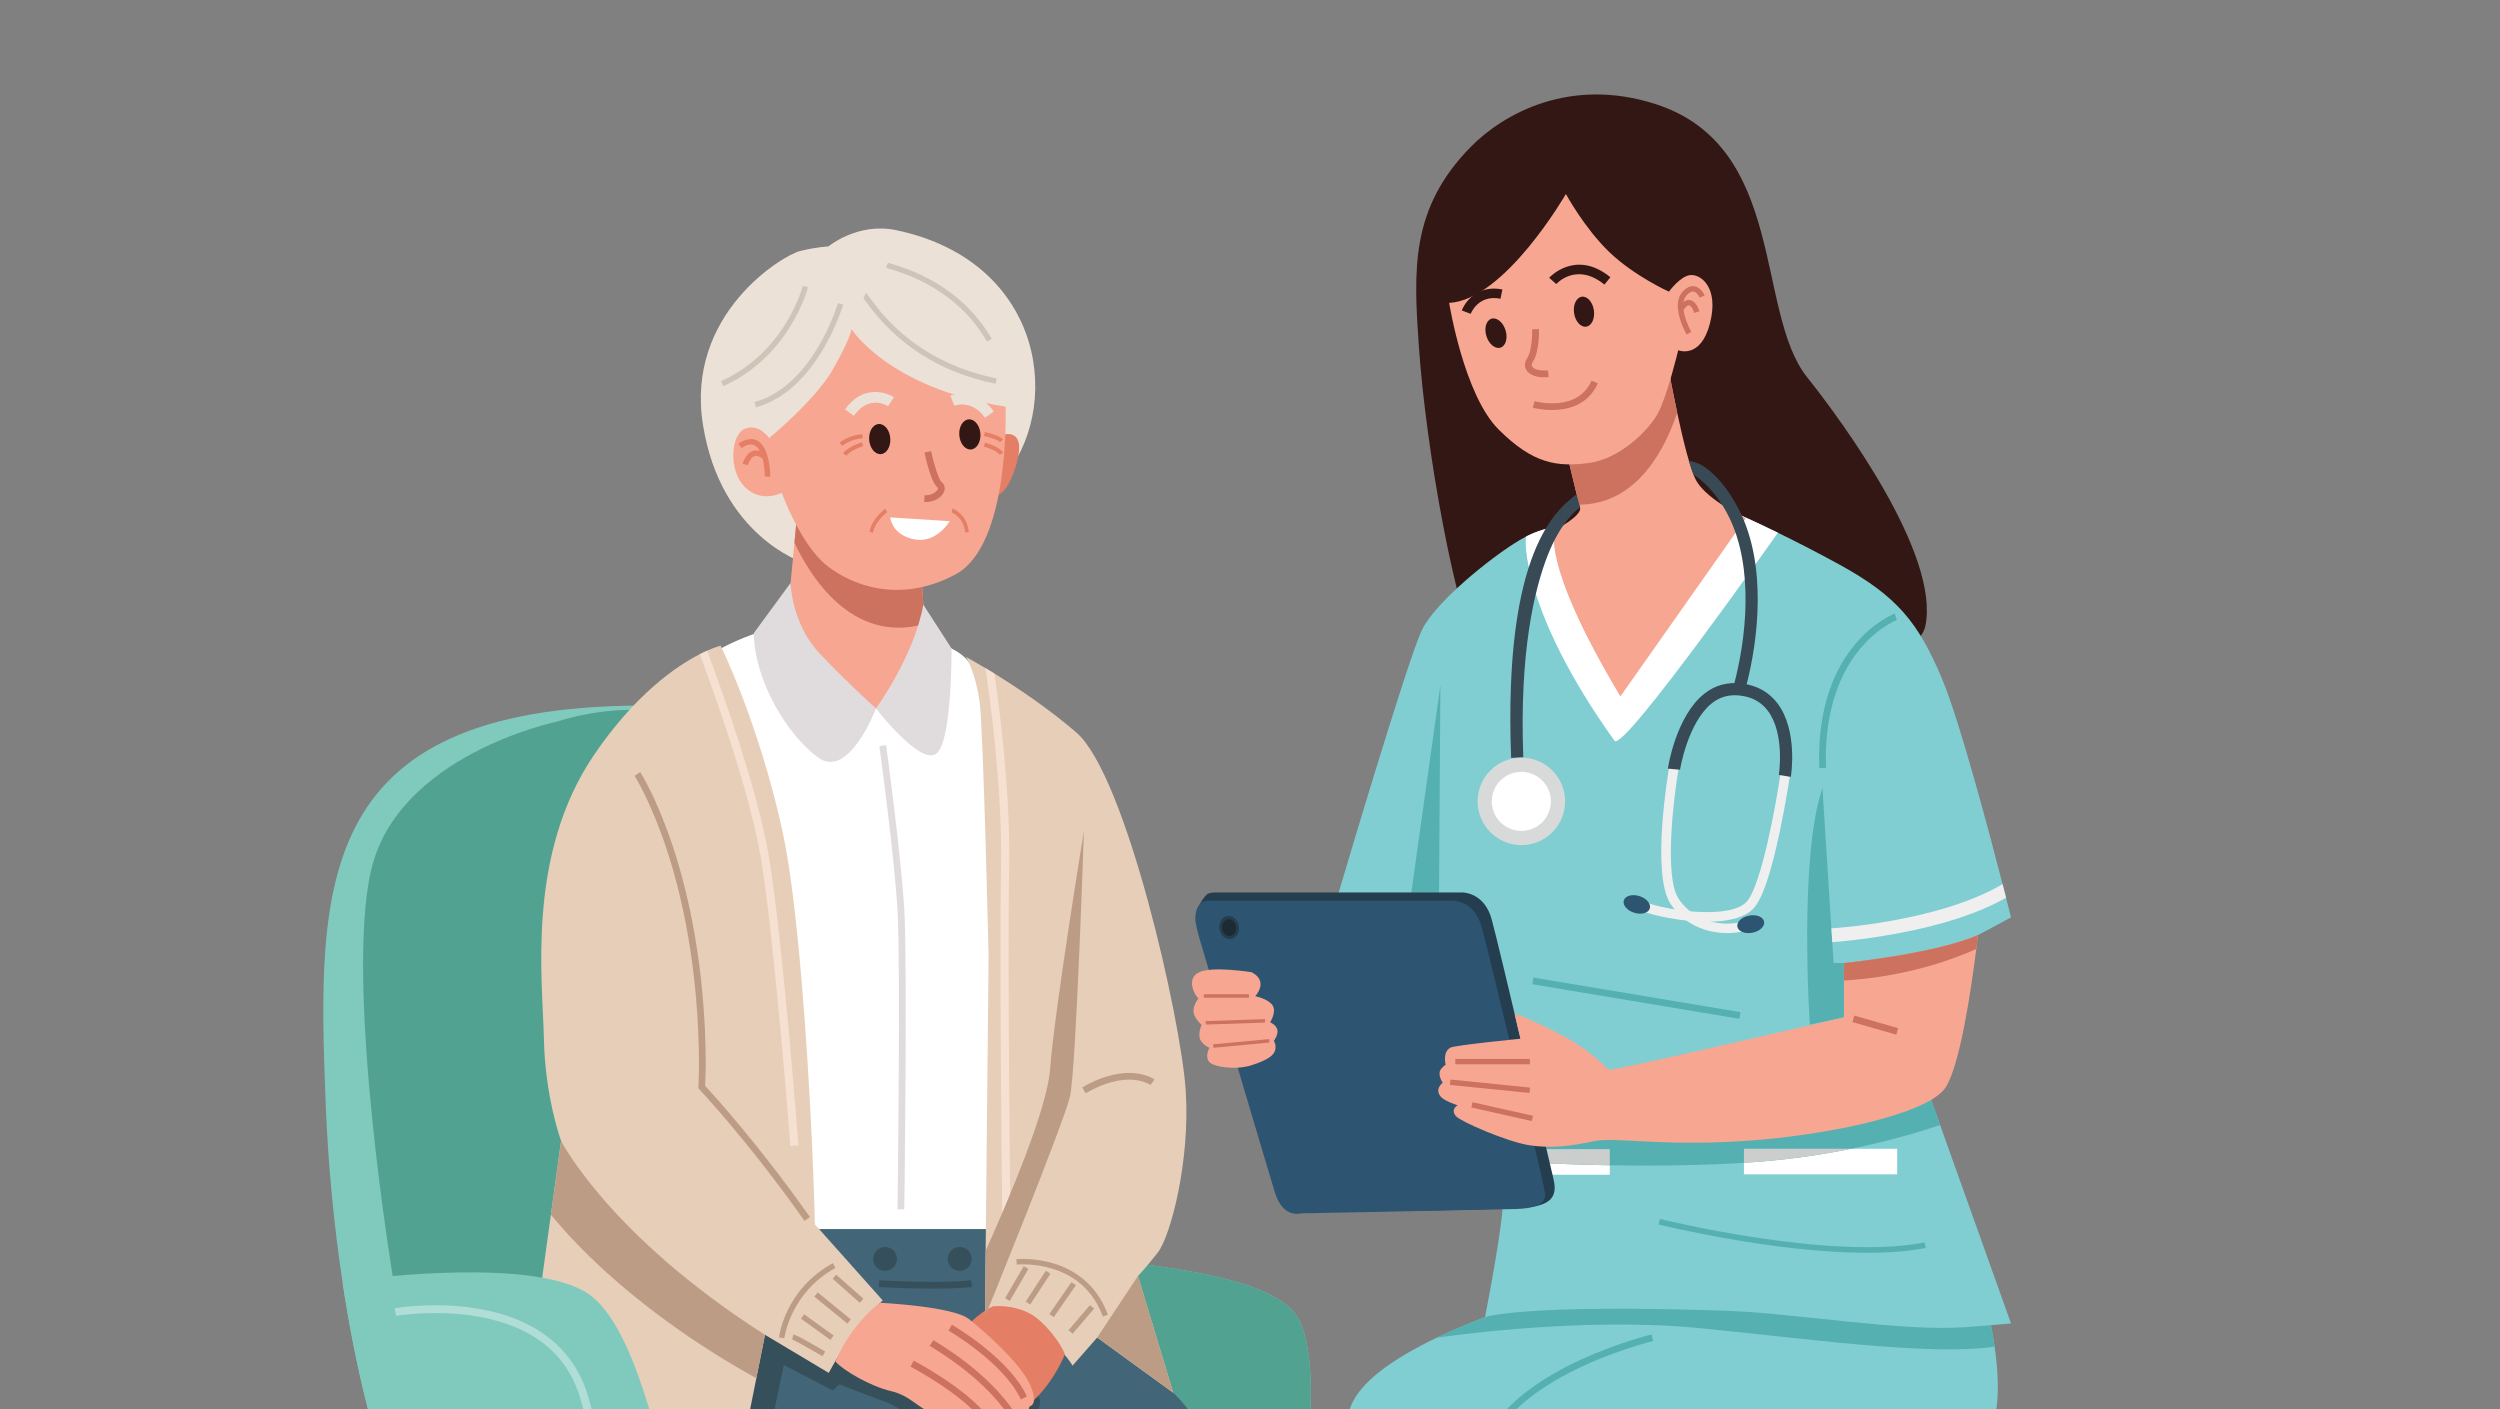 <svg width="596" height="336" viewBox="0 0 596 336" fill="none" xmlns="http://www.w3.org/2000/svg">
<rect x="0" y="0" width="596" height="336" fill="#808080" stroke="none"/>
<g clip-path="url(#clip0_67_10427)">
<path d="M475.648 337.493C473.173 348.942 468.532 355.438 459.561 359.459C450.59 363.483 407.154 364.719 407.154 364.719L419.033 494.969L375.526 496.376C375.526 496.376 375.448 495.879 375.297 494.956C375.297 494.952 375.293 494.946 375.293 494.936L375.274 494.82C375.236 494.565 375.19 494.284 375.138 493.971H375.122L373.496 494.033L369.468 494.181L340.141 495.278C340.141 495.278 328.385 436.185 326.271 423.503C324.157 410.817 315.389 354.199 321.879 335.637C324.038 329.464 332.36 323.768 342.509 318.915C360.994 310.076 385.532 304.038 389.892 303.002C390.334 302.899 390.57 302.844 390.57 302.844H435.429L426.245 308.204L472.556 307.175C472.556 307.175 473.663 310.921 474.666 316.087C474.97 317.63 475.26 319.298 475.512 321.031C475.589 321.573 475.663 322.119 475.734 322.671C476.368 327.724 476.587 333.143 475.648 337.493Z" fill="#80CED2"/>
<path d="M475.512 321.032C459.942 323.416 428.807 318.853 404.543 316.568C375.755 313.861 342.51 318.915 342.51 318.915C360.995 310.076 385.533 304.038 389.893 303.002C390.335 302.899 390.571 302.844 390.571 302.844H435.429L426.245 308.204L472.557 307.175C472.557 307.175 473.663 310.921 474.667 316.087C474.97 317.63 475.261 319.299 475.512 321.032Z" fill="#55B1B1"/>
<path d="M350.684 34.961C358.42 27.12 374.286 18.214 394.73 24.826C426.048 34.955 418.376 74.337 430.827 89.945C438.914 100.084 462.605 132.169 458.995 149.283C455.386 166.397 359.853 171.992 353.333 158.836C346.813 145.68 339.957 107.023 338.264 82.689C336.992 64.392 336.161 49.682 350.684 34.961Z" fill="#331714"/>
<path d="M479.43 315.513C479.43 315.513 474.328 315.962 468.677 316.385C453.436 317.527 427.8 313.022 411.362 312.471C363.021 310.851 354.24 313.926 354.028 314C354.082 313.716 357.11 298.459 358.116 289.384C359.133 280.229 356.325 256.775 355.644 253.871C354.967 250.963 343.391 215.792 343.391 215.792L336.159 214.927L319.117 212.884C319.117 212.884 335.543 157.221 339.031 150.102C342.239 143.548 355.296 132.931 362.231 128.791C362.831 128.429 363.386 128.12 363.883 127.865C370.131 124.667 376.236 125.715 376.236 125.715L414.289 122.55C414.289 122.55 417.962 124.128 423.851 127.003C427.846 128.952 432.861 131.498 438.441 134.551C452.246 142.109 457.332 148.356 463.001 161.874C467.148 171.765 474.022 197.62 477.41 210.771C477.72 211.968 477.997 213.055 478.243 214.02C478.988 216.941 479.424 218.7 479.424 218.7L469.975 223.785L457.767 254.887L458.655 257.369L462.521 268.196L479.43 315.513Z" fill="#80CED2"/>
<path d="M383.774 273.953H355.234V280.055H383.774V273.953Z" fill="white"/>
<path d="M343.063 213.977L336.161 214.925L343.392 163.325L343.063 213.977Z" fill="#55B1B1"/>
<path d="M423.852 127.002C423.852 127.002 386.948 179.446 384.909 176.605C362.684 145.627 363.384 128.112 363.884 127.864C371.496 124.077 376.237 125.714 376.237 125.714L414.291 122.549C414.291 122.549 417.963 124.127 423.852 127.002Z" fill="white"/>
<path d="M416.23 123.516L386.303 166.023C366.941 133.675 370.735 126.333 370.735 126.333C370.735 126.333 377.264 122.977 376.686 120.967C376.638 120.802 376.579 120.583 376.509 120.318C375.728 117.356 373.688 108.752 373.688 108.752C373.688 108.752 395.832 99.494 397.307 85.401C397.307 85.401 398.394 91.597 399.84 98.371C401.282 105.122 403.08 112.447 404.509 114.793C407.372 119.489 416.23 123.516 416.23 123.516Z" fill="#F7A692"/>
<path d="M360.252 180.675C358.356 130.924 371.321 121.34 375.878 117.827L376.686 120.967C376.649 120.995 372.379 123.663 368.959 132.415C365.783 140.542 362.199 155.492 363.155 180.565L360.252 180.675Z" fill="#374A56"/>
<path d="M399.84 98.371C396.981 106.987 390.346 120.173 376.509 120.319C375.728 117.356 373.688 108.753 373.688 108.753C373.688 108.753 395.832 99.494 397.307 85.402C397.307 85.402 398.394 91.598 399.84 98.371Z" fill="#CC725F"/>
<path d="M345.483 72.211C345.483 72.211 348.975 94.098 357.242 102.364C365.508 110.63 371.213 111.329 378.663 110.398C386.115 109.466 393.1 102.597 395.312 98.406C397.524 94.215 400.085 83.504 400.085 83.504C400.085 83.504 405.441 85.716 407.653 77.101C409.865 68.486 405.441 65.342 402.996 65.575C400.551 65.808 397.873 69.533 397.873 69.533C397.873 69.533 389.607 65.808 383.67 60.103C377.732 54.398 373.308 46.248 373.308 46.248C373.308 46.248 358.755 71.512 345.483 72.211Z" fill="#F7A692"/>
<path d="M368.153 89.945C366.107 89.945 364.549 89.326 363.887 88.217C363.584 87.71 363.214 86.653 364.138 85.268C365.166 83.726 365.313 79.859 365.283 78.499L366.896 78.463C366.909 79.015 366.975 83.921 365.48 86.163C365.151 86.657 365.081 87.07 365.272 87.39C365.625 87.98 366.927 88.487 369.041 88.289L369.192 89.895C368.834 89.929 368.487 89.945 368.153 89.945Z" fill="#CC725F"/>
<path d="M369.966 97.743C367.406 97.743 365.454 97.217 365.407 97.204L365.841 95.65C365.866 95.657 368.481 96.369 371.474 96.085C375.348 95.717 378.028 93.92 379.44 90.744L380.914 91.399C378.578 96.656 373.645 97.743 369.966 97.743Z" fill="#CC725F"/>
<path d="M403.767 69.519C404.49 69.643 405.044 70.593 405.196 70.949L406.385 70.447C406.302 70.25 405.532 68.517 403.992 68.248C403.04 68.082 402.07 68.521 401.117 69.556C398.154 72.777 401.924 79.466 402.086 79.749L403.207 79.108C402.62 78.081 401.624 75.896 401.351 73.864H401.351C401.876 73.127 402.366 72.737 402.699 72.796C403.198 72.885 403.703 73.916 403.887 74.586L405.132 74.248C405.065 73.997 404.426 71.794 402.927 71.526C402.401 71.432 401.874 71.59 401.352 71.985C401.456 71.387 401.679 70.852 402.067 70.43C402.701 69.741 403.271 69.435 403.767 69.519Z" fill="#CC725F"/>
<path d="M382.49 67.847C375.885 62.461 371.203 67.507 371.007 67.724L369.32 66.222C369.382 66.152 375.606 59.319 383.918 66.096L382.49 67.847Z" fill="#331714"/>
<path d="M350.613 74.818L348.5 74.019C349.342 71.776 352.445 67.843 358.165 69.008L357.715 71.221C352.477 70.155 350.687 74.627 350.613 74.818Z" fill="#331714"/>
<path d="M379.982 73.956C380.274 75.927 379.455 77.683 378.151 77.876C376.847 78.07 375.553 76.628 375.26 74.657C374.968 72.685 375.787 70.93 377.091 70.736C378.395 70.543 379.689 71.984 379.982 73.956Z" fill="#331714"/>
<path d="M358.918 78.719C359.511 80.622 358.971 82.482 357.713 82.874C356.455 83.266 354.954 82.041 354.361 80.138C353.768 78.235 354.308 76.375 355.566 75.983C356.825 75.591 358.326 76.816 358.918 78.719Z" fill="#331714"/>
<path d="M414.325 222.261C410.068 222.936 402.583 222.082 398.248 215.462C393.55 208.285 397.796 183.626 397.979 182.58L400.226 182.973C399.023 189.854 396.665 208.878 400.157 214.212C404.407 220.703 412.171 220.717 415.267 219.708L415.974 221.877C415.508 222.029 414.951 222.161 414.325 222.261Z" fill="#F0EFEF"/>
<path d="M397.288 218.745C394.831 218.272 392.787 217.709 391.584 217.244L392.408 215.116C397.578 217.119 412.356 219.21 416.346 215.029C419.909 211.296 423.466 191.405 424.536 184.056L426.794 184.385C426.784 184.452 425.796 191.2 424.257 198.45C422.127 208.483 420.079 214.421 417.997 216.604C414.103 220.683 404.111 220.06 397.288 218.745Z" fill="#F0EFEF"/>
<path d="M372.329 195.034C374.533 189.713 372.006 183.613 366.685 181.41C361.365 179.206 355.265 181.732 353.061 187.053C350.857 192.374 353.383 198.474 358.704 200.678C364.025 202.882 370.125 200.355 372.329 195.034Z" fill="#D8DADA"/>
<path d="M362.685 198.086C366.572 198.086 369.723 194.935 369.723 191.047C369.723 187.16 366.572 184.009 362.685 184.009C358.798 184.009 355.646 187.16 355.646 191.047C355.646 194.935 358.798 198.086 362.685 198.086Z" fill="white"/>
<path d="M433.71 183.119C432.662 153.468 451.51 146.346 451.701 146.282L452.212 147.813L451.956 147.048L452.217 147.811C452.172 147.827 447.635 149.544 443.241 154.935C437.652 161.792 434.914 171.518 435.322 183.062L433.71 183.119Z" fill="#55B1B1"/>
<path d="M434.475 187.887L437.132 229.598H439.603V242.532L431.464 244.276C431.464 244.276 428.765 204.455 434.475 187.887Z" fill="#55B1B1"/>
<path d="M452.284 273.866H415.757V279.968H452.284V273.866Z" fill="white"/>
<path d="M365.574 233.051L365.308 234.643L414.676 242.892L414.942 241.3L365.574 233.051Z" fill="#55B1B1"/>
<path d="M458.655 257.369L367.485 268.813C368.258 272.1 368.945 275.023 369.494 277.364C379.771 277.826 400.044 278.407 418.827 277.002C439.786 275.434 456.425 270.296 462.521 268.196L458.655 257.369Z" fill="#55B1B1"/>
<path d="M441.322 273.866C434.761 275.198 427.133 276.379 418.826 277.002C417.807 277.08 416.784 277.148 415.757 277.216V273.866L441.322 273.866Z" fill="#CCCDCD"/>
<path d="M383.774 273.953V277.806C378.091 277.709 373.157 277.528 369.495 277.364C369.253 276.334 368.985 275.192 368.695 273.953H383.774Z" fill="#CCCDCD"/>
<path d="M478.243 214.02C471.753 217.692 463.062 220.548 452.359 222.529C443.562 224.159 437.099 224.602 436.815 224.615L436.604 221.319C436.869 221.303 462.15 219.816 477.41 210.77C477.72 211.967 477.997 213.055 478.243 214.02Z" fill="#F0EFEF"/>
<path d="M426.939 185.212L424.072 184.748C424.088 184.652 425.58 174.956 421.46 169.462C419.895 167.376 417.765 166.19 414.947 165.834C412.288 165.498 410.035 166.106 408.061 167.692C402.366 172.268 400.528 183.395 400.518 183.505L397.625 183.242C397.67 182.742 399.58 170.789 406.235 165.434C408.82 163.354 411.873 162.52 415.309 162.953C418.903 163.406 421.756 165.013 423.789 167.728C428.647 174.217 427.011 184.766 426.939 185.212Z" fill="#374A56"/>
<path d="M393.312 216.577C392.971 217.674 391.307 218.131 389.596 217.599C387.885 217.066 386.774 215.746 387.116 214.649C387.457 213.552 389.121 213.094 390.832 213.626C392.543 214.159 393.653 215.48 393.312 216.577Z" fill="#2D5572"/>
<path d="M420.561 219.708C420.778 220.836 419.527 222.025 417.767 222.362C416.007 222.7 414.404 222.059 414.188 220.931C413.971 219.803 415.223 218.614 416.983 218.277C418.743 217.939 420.345 218.58 420.561 219.708Z" fill="#2D5572"/>
<path d="M414.704 121.78C410.699 113.79 406.271 111.144 405.141 110.609C404.011 110.075 402.637 109.852 402.637 109.852L403.717 113.14C403.766 113.168 408.613 115.99 412.203 123.273C418.253 135.545 416.239 152.403 413.422 163.068L416.23 163.81C419.194 152.587 421.274 134.889 414.704 121.78Z" fill="#374A56"/>
<path d="M353.682 352.512C354.173 374.72 373.093 482.493 375.123 493.972L373.496 494.033C371.269 481.429 352.559 374.736 352.069 352.55C351.846 342.537 359.026 333.401 372.825 326.127C383.126 320.7 393.63 318.157 393.736 318.131L394.111 319.699C394.007 319.725 383.671 322.229 373.551 327.57C364.344 332.427 353.421 340.697 353.682 352.512Z" fill="#55B1B1"/>
<path d="M471.53 222.946C471.53 222.946 471.359 224.524 471.04 227.031C458.457 232.117 444.175 232.778 439.602 232.969V229.597C439.602 229.597 461.078 227.435 471.53 222.946Z" fill="#CC725F"/>
<path d="M445.154 298.674C422.815 298.674 395.727 291.999 395.395 291.915L395.723 290.598C396.127 290.698 436.326 300.604 458.832 296.188L459.094 297.521C454.923 298.339 450.155 298.674 445.154 298.674Z" fill="#55B1B1"/>
<path d="M370.004 279.578C369.742 278.38 357.403 225.609 355.6 219.109C353.796 212.61 348.564 212.761 348.564 212.761C348.564 212.761 294.055 212.739 290.374 212.761C290.374 212.761 289.087 212.665 288.128 213.005C287.17 213.345 285.892 215.809 285.892 215.809C285.892 215.809 286.11 215.514 286.615 215.224C285.534 217.692 286.13 221.127 286.13 221.127C286.13 221.127 303.61 277.602 305.563 283.95C307.517 290.297 311.874 288.937 311.874 288.937C311.874 288.937 355.306 288.601 363.904 287.879C372.503 287.157 370.67 282.615 370.004 279.578Z" fill="#243D4F"/>
<path d="M288.143 214.72C293.814 214.697 346.295 214.72 346.295 214.72C346.295 214.72 351.446 214.572 353.221 220.932C354.996 227.292 367.826 281.193 368.149 283.496C368.262 284.301 370.004 288.017 361.396 288.228C352.906 288.437 310.181 289.264 310.181 289.264C310.181 289.264 305.892 290.595 303.969 284.383C302.337 279.111 289.84 236.874 286.095 224.211C285.427 221.954 284.899 219.762 284.959 218.686C285.056 216.966 285.659 214.73 288.143 214.72Z" fill="#2D5572"/>
<path d="M471.532 222.945C471.532 222.945 471.394 224.197 471.141 226.238C471.108 226.492 471.076 226.754 471.04 227.031C469.964 235.485 467.216 254.53 463.694 259.441C459.129 265.807 434.749 270.864 414.929 272.065C395.112 273.266 385.019 270.983 379.977 272.065C374.932 273.146 370.009 273.865 364.603 273.027C359.197 272.184 348.16 267.353 347.108 266.102C345.68 264.4 347.519 263.497 347.519 263.497C347.519 263.497 344.458 262.55 343.538 261.515C341.854 259.644 343.943 258.13 343.943 258.13C343.943 258.13 342.515 256.08 343.579 254.822C344.452 253.782 344.631 253.887 344.661 253.922C344.613 253.744 343.853 250.659 345.862 249.724C347.084 249.157 362.49 247.632 362.49 247.632C362.49 247.632 361.111 242.029 361.09 241.74C361.057 241.359 368.084 244.443 373.85 247.626C379.613 250.805 382.859 254.65 383.699 255.01C384.539 255.368 439.601 242.53 439.601 242.53V229.597C439.601 229.597 461.078 227.436 471.532 222.945Z" fill="#F7A692"/>
<path d="M364.722 252.441H346.946V253.732H364.722V252.441Z" fill="#CC725F"/>
<path d="M345.789 257.36L345.659 258.645L364.636 260.565L364.766 259.281L345.789 257.36Z" fill="#CC725F"/>
<path d="M351.053 262.764L350.769 264.023L365.182 267.269L365.466 266.01L351.053 262.764Z" fill="#CC725F"/>
<path d="M442.068 242.114L441.623 243.665L452.072 246.668L452.518 245.117L442.068 242.114Z" fill="#CC725F"/>
<path d="M298.376 231.775C298.376 231.775 289.103 230.274 285.898 231.775C282.692 233.276 284.867 237.029 285.211 237.458L285.719 238.034C285.719 238.034 284.612 239.296 284.516 240.919C284.42 242.542 286.489 244.346 286.489 244.346C286.489 244.346 285.767 245.608 285.96 247.231C286.152 248.854 288.318 249.801 288.318 249.801C288.318 249.801 287.211 251.784 288.222 253.092C289.233 254.399 294.571 255.165 298.376 253.948C302.18 252.731 303.753 251.604 304.025 250.251C304.298 248.899 303.672 248.178 303.672 248.178C303.672 248.178 304.876 246.555 304.491 245.382C304.106 244.21 302.806 243.714 302.806 243.714C302.806 243.714 304.443 241.145 303.336 239.612C302.229 238.079 299.244 237.493 299.244 237.493C299.244 237.493 302.609 233.946 298.376 231.775Z" fill="#F7A692"/>
<path d="M297.752 237.025H286.991V237.854H297.752V237.025Z" fill="#CC725F"/>
<path d="M301.585 242.96L287.434 243.425L287.465 244.253L301.616 243.788L301.585 242.96Z" fill="#CC725F"/>
<path d="M302.551 247.719L289.203 248.97L289.292 249.795L302.64 248.543L302.551 247.719Z" fill="#CC725F"/>
<path d="M471.532 222.945C471.532 222.945 471.394 224.197 471.141 226.238C458.208 232.052 445.373 233.429 439.601 233.754V229.597C439.601 229.597 461.078 227.436 471.532 222.945Z" fill="#CC725F"/>
<path d="M295.348 220.773C295.579 222.289 294.726 223.677 293.443 223.873C292.16 224.068 290.933 222.997 290.702 221.481C290.471 219.964 291.323 218.576 292.607 218.381C293.89 218.185 295.117 219.256 295.348 220.773Z" fill="#243D4F"/>
<path d="M294.698 220.871C294.864 221.964 294.25 222.963 293.326 223.104C292.402 223.244 291.518 222.473 291.352 221.381C291.186 220.289 291.8 219.29 292.724 219.149C293.648 219.008 294.532 219.779 294.698 220.871Z" fill="#1B2A33"/>
<path d="M290.249 381.833C285.576 384.579 280.029 386.257 273.494 386.428C273.494 386.428 244.905 389.048 212.022 390.875C175.934 392.879 134.673 393.927 120.348 389.503C100.237 383.291 87.71 345.567 81.688 305.855C79.51 291.501 78.187 276.893 77.658 263.416C75.573 210.158 74.663 167.038 156.985 168.229C231.494 169.307 228.9 180.779 230.787 187.307C232.675 193.835 241.911 295.851 252.793 298.591C255.077 299.165 258.604 299.653 262.816 300.182C278.657 302.16 304.164 304.678 309.572 314.397C315.31 324.708 314.477 367.601 290.249 381.833Z" fill="#80CABD"/>
<path d="M132.504 172.107C132.504 172.107 94.942 179.942 88.49 207.364C82.038 234.787 93.79 305.319 93.79 305.319C93.79 305.319 129.738 303.718 141.03 309.003C152.321 314.288 153.934 169.342 153.934 169.342C153.934 169.342 144.398 168.315 132.504 172.107Z" fill="#52A292"/>
<path d="M162.369 160.305L166.196 158.315C166.196 158.315 171.942 153.283 182.992 150.1C194.041 146.917 221.299 151.795 225.54 153.927C226.696 154.508 229.269 155.667 230.741 157.553C237.68 166.451 242.397 192.332 241.506 215.791C240.428 244.222 239.996 298.591 239.996 298.591H191.667L162.369 160.305Z" fill="white"/>
<path d="M290.248 381.833C275.62 363.571 266.075 317.886 262.815 300.182C278.657 302.16 304.163 304.677 309.572 314.397C315.31 324.707 314.477 367.601 290.248 381.833Z" fill="#52A292"/>
<path d="M279.841 475.195C279.841 475.195 279.191 477.924 273.45 478.91C268.575 479.747 256.873 479.688 251.255 479.201C249.393 479.039 248.218 478.91 248.218 478.91L245.53 473.36L243.229 478.91C243.229 478.91 238.069 478.91 225.235 478.91C212.401 478.91 205.825 476.48 205.825 476.48C205.825 476.48 212.056 390.112 204.363 372.421C196.67 354.731 145.805 367.564 135.049 356.467C124.297 345.366 131.235 324.587 131.235 324.587L185.694 293.017H243.229L279.695 332.032C279.695 332.032 291.835 342.939 293.916 362.363C295.998 381.786 279.841 475.195 279.841 475.195Z" fill="#426577"/>
<path d="M247.473 332.809C247.473 332.809 249.528 334.675 245.174 339.121C240.82 343.568 239.417 344.078 229.724 342.803C220.03 341.527 215.727 335.916 211.566 334.385C207.403 332.854 200.134 330.048 200.134 330.048L198.493 331.451L186.869 325.435L180.455 355.812L150.392 354.376L165.187 303.877L247.473 332.809Z" fill="#36505B"/>
<path d="M238.662 114.519C223.711 131.096 191.291 134.033 191.291 134.033C191.291 134.033 171.821 127.763 167.587 101.277C163.353 74.792 186.685 60.828 190.739 59.838C194.793 58.847 197.496 58.757 197.496 58.757C197.496 58.757 204.43 52.919 213.711 54.883C249.475 62.45 253.614 97.943 238.662 114.519Z" fill="#EBE1D7"/>
<path d="M238.665 103.71C239.115 103.71 242.268 102.448 242.899 105.782C243.529 109.115 239.926 119.114 237.223 117.853C234.521 116.592 238.665 103.71 238.665 103.71Z" fill="#E47E64"/>
<path d="M220.301 148.797C220.204 150.046 219.901 152.189 219.033 155.481C217.48 161.361 208.83 168.901 208.83 168.901C208.83 168.901 207.499 170.454 200.399 164.465C193.303 158.475 187.979 146.61 187.869 146.274C187.795 146.054 188.74 136.086 189.389 129.371C189.721 125.934 189.976 123.349 189.976 123.349C193.581 129.219 219.697 137.512 219.697 137.512L220.33 147.384C220.33 147.384 220.378 147.813 220.301 148.797Z" fill="#F7A692"/>
<path d="M220.301 148.797C202.888 153.564 192.958 137.006 189.389 129.371C189.721 125.934 189.976 123.349 189.976 123.349C193.581 129.219 219.697 137.512 219.697 137.512L220.33 147.384C220.33 147.384 220.378 147.813 220.301 148.797Z" fill="#CC725F"/>
<path d="M239.729 96.959C239.729 96.959 240.933 129.79 227.893 136.875C214.854 143.959 203.219 139.746 197 134.731C190.781 129.715 186.367 117.478 186.367 117.478C186.367 117.478 181.553 120.086 177.541 116.074C173.528 112.062 174.266 103.409 177.676 102.178C181.087 100.948 183.358 104.439 183.358 104.439C183.358 104.439 194.392 95.412 198.605 87.989C202.817 80.567 203.018 78.481 203.018 78.481C203.018 78.481 211.845 92.489 239.729 96.959Z" fill="#F7A692"/>
<path d="M183.637 113.62C183.637 113.404 183.614 108.312 181.594 105.907C179.776 103.743 177.147 104.903 176.01 105.82L176.819 106.826C176.913 106.75 179.147 105.001 180.606 106.737C180.802 106.971 180.975 107.241 181.13 107.535C180.559 107.349 180.01 107.335 179.487 107.501C177.717 108.061 177.078 110.473 177.052 110.575L178.302 110.898C178.434 110.392 178.976 109.015 179.879 108.73C180.41 108.564 181.06 108.79 181.813 109.393C182.336 111.429 182.347 113.587 182.347 113.619L183.637 113.62Z" fill="#E47E64"/>
<path d="M212.245 104.485C212.394 106.467 211.389 108.159 210 108.264C208.611 108.369 207.364 106.847 207.214 104.865C207.064 102.882 208.069 101.191 209.459 101.086C210.847 100.982 212.095 102.503 212.245 104.485Z" fill="#331714"/>
<path d="M233.726 103.378C233.876 105.36 232.871 107.053 231.482 107.157C230.092 107.262 228.845 105.74 228.696 103.758C228.546 101.776 229.551 100.084 230.94 99.979C232.329 99.875 233.577 101.396 233.726 103.378Z" fill="#331714"/>
<path d="M203.557 99.124L201.452 97.629C206.528 90.482 213.057 94.642 213.122 94.684L211.713 96.847C211.253 96.553 207.112 94.118 203.557 99.124Z" fill="#EBE1D7"/>
<path d="M234.819 99.586C231.712 95.201 227.676 96.648 227.506 96.712L226.574 94.305C228.65 93.493 233.486 93.238 236.925 98.094L234.819 99.586Z" fill="#EBE1D7"/>
<path d="M220.545 119.695C220.479 119.695 220.412 119.694 220.344 119.692L220.392 118.079C222.167 118.137 223.342 117.237 223.57 116.617C223.662 116.365 223.575 116.268 223.468 116.183C222.005 115.013 220.742 109.532 220.39 107.881L221.968 107.544C222.633 110.66 223.781 114.367 224.476 114.923C225.171 115.478 225.398 116.32 225.084 117.173C224.618 118.444 222.918 119.695 220.545 119.695Z" fill="#CC725F"/>
<path d="M212.244 123.349L226.414 124.249C226.414 124.249 223.262 129.655 217.905 128.573C212.547 127.493 212.244 123.349 212.244 123.349Z" fill="white"/>
<path d="M180.197 97.102L179.859 95.856C193.962 92.021 199.702 72.469 199.758 72.272L200.999 72.627C200.941 72.831 194.995 93.077 180.197 97.102Z" fill="#D0C3B7"/>
<path d="M237.366 91.485C224.159 88.816 213.695 82.15 206.264 71.673C206.044 71.363 205.817 71.042 205.747 70.971C205.749 70.973 205.798 71.022 205.89 71.061L206.398 69.875C206.648 69.982 206.789 70.182 207.318 70.927C214.551 81.127 224.747 87.618 237.622 90.22L237.366 91.485Z" fill="#D0C3B7"/>
<path d="M235.314 81.422C230.424 72.986 222.287 66.971 211.782 64.027C211.536 63.958 211.358 63.908 211.255 63.873L211.663 62.649C211.755 62.68 211.913 62.723 212.13 62.784C222.966 65.821 231.369 72.042 236.431 80.775L235.314 81.422Z" fill="#D0C3B7"/>
<path d="M172.447 92.046L171.916 90.87C187.373 83.883 191.335 68.31 191.373 68.153L192.627 68.458C192.588 68.621 188.494 84.793 172.447 92.046Z" fill="#D0C3B7"/>
<path d="M179.704 150.934L188.477 138.971C188.477 138.971 188.644 148.715 195.521 155.925C202.397 163.134 208.83 168.901 208.83 168.901C208.83 168.901 202.397 185.907 195.077 180.62C187.757 175.334 179.857 162.357 179.704 150.934Z" fill="#E0DBDD"/>
<path d="M220.123 144.152L226.839 154.581C226.839 154.581 227.019 176.665 223.248 179.659C219.477 182.654 208.83 168.901 208.83 168.901C208.83 168.901 217.905 156.463 220.123 144.152Z" fill="#E0DBDD"/>
<path d="M210.447 310.025C210.447 310.025 210.447 310.025 206.943 313.245C203.438 316.466 197.568 327.296 197.568 327.296L182.378 318.221L180.31 328.571L176.415 348.075L123.811 343.98L131.33 289.588L133.763 271.978C133.763 271.978 129.958 261.732 129.665 247.627C129.371 233.518 125.427 203.713 141.666 179.895C151.505 165.46 161.189 158.842 166.821 155.963C167.46 155.637 168.047 155.36 168.576 155.124C170.613 154.214 171.794 153.927 171.794 153.927C171.794 153.927 180.846 172.179 186.532 198.089C190.178 214.708 192.486 249.254 193.538 271.633C194.099 283.547 194.267 291.879 194.267 291.879L210.447 310.025Z" fill="#E7CEB9"/>
<path d="M271.283 304.209L279.693 332.033L261.57 318.873L255.7 325.562C255.7 325.562 252.508 319.941 245.389 316.385C238.267 312.832 234.818 313.909 234.818 313.909L234.976 298.184L235.679 228.041C235.679 228.041 234.443 173.908 233.524 167.199C232.607 160.49 230.287 156.614 230.287 156.614C230.287 156.614 232.078 157.576 234.918 159.273C235.579 159.667 236.302 160.106 237.07 160.577C242.353 163.833 249.894 168.838 256.607 174.637C268.476 184.89 281.548 243.066 282.672 259.934C283.792 276.802 279.048 294.709 276.027 298.591C273.007 302.476 271.28 304.203 271.28 304.203C271.28 304.203 271.28 304.206 271.283 304.209Z" fill="#E7CEB9"/>
<path d="M258.809 260.632L258.002 259.234C268.971 252.911 274.983 257.177 275.234 257.362L274.276 258.661L274.755 258.011L274.28 258.663C274.061 258.506 268.797 254.874 258.809 260.632Z" fill="#BD9C85"/>
<path d="M279.694 332.031L261.571 318.871L271.281 304.201C271.281 304.201 271.281 304.204 271.285 304.208L279.694 332.031Z" fill="#BD9C85"/>
<path d="M251.123 301.182C246.425 299.774 242.446 300.181 242.279 300.199L242.417 301.482C242.456 301.479 246.34 301.086 250.795 302.432C256.707 304.217 260.783 308.065 262.91 313.868L264.122 313.423C261.282 305.676 255.485 302.49 251.123 301.182Z" fill="#BD9C85"/>
<path d="M259.849 311.135L254.728 317.122L255.709 317.96L260.83 311.974L259.849 311.135Z" fill="#BD9C85"/>
<path d="M255.427 305.659L250.166 313.279L251.228 314.012L256.489 306.392L255.427 305.659Z" fill="#BD9C85"/>
<path d="M249.332 302.957L244.525 310.293L245.605 311.001L250.412 303.664L249.332 302.957Z" fill="#BD9C85"/>
<path d="M244.061 301.855L239.616 309.492L240.731 310.141L245.176 302.504L244.061 301.855Z" fill="#BD9C85"/>
<path d="M199.169 302.272L198.547 301.141C187.191 307.375 185.76 318.396 185.704 318.862L186.986 319.016C186.999 318.908 188.413 308.177 199.169 302.272Z" fill="#BD9C85"/>
<path d="M199.355 303.887L198.499 304.854L204.975 310.583L205.83 309.616L199.355 303.887Z" fill="#BD9C85"/>
<path d="M194.939 308.111L194.124 309.112L202.027 315.546L202.841 314.545L194.939 308.111Z" fill="#BD9C85"/>
<path d="M191.705 313.333L190.952 314.381L197.977 319.431L198.73 318.383L191.705 313.333Z" fill="#BD9C85"/>
<path d="M189.148 318.117C189.148 318.117 188.847 319.333 188.842 319.331C189.338 319.47 192.907 321.467 196.071 323.317L196.722 322.202C189.336 317.885 189.869 318.437 189.148 318.117Z" fill="#BD9C85"/>
<path d="M205.614 104.539L205.671 103.573C205.563 103.565 203.043 103.439 200.182 105.499L200.747 106.285C203.311 104.439 205.591 104.536 205.614 104.539Z" fill="#E47E64"/>
<path d="M200.983 108.019L201.71 108.659C203.029 107.159 205.748 106.365 205.776 106.357L205.509 105.426C205.386 105.461 202.491 106.305 200.983 108.019Z" fill="#E47E64"/>
<path d="M238.388 105.405L239.135 104.789C238.273 103.743 235.138 103.074 234.784 103.001L234.589 103.95C235.799 104.199 237.901 104.814 238.388 105.405Z" fill="#E47E64"/>
<path d="M234.797 105.545L234.576 106.488C235.384 106.678 237.641 107.4 238.365 108.437L239.159 107.883C238.074 106.329 234.93 105.577 234.797 105.545Z" fill="#E47E64"/>
<path d="M227.095 121.234L226.837 122.156C226.957 122.2 229.761 123.278 230.11 126.951L230.952 126.846C230.542 122.534 227.236 121.285 227.095 121.234Z" fill="#E47E64"/>
<path d="M207.287 126.796L208.115 127.001C208.647 124.184 211.472 122.126 211.5 122.105L211.051 121.285C210.922 121.377 207.896 123.576 207.287 126.796Z" fill="#E47E64"/>
<path d="M207.546 391.115C171.458 393.119 134.674 393.926 120.35 389.502C100.239 383.289 87.711 345.566 81.69 305.854C83.081 305.463 84.694 305.15 86.556 304.966C86.556 304.966 128.817 299.338 141.028 309.003C153.242 318.665 158.541 354.152 161.768 359.451C164.995 364.754 173.06 366.135 182.508 366.828C191.957 367.519 203.9 374.638 206.204 379.246C206.642 380.696 207.316 387.766 207.546 391.115Z" fill="#80CABD"/>
<path d="M191.501 387.438C189.546 387.438 186.869 387.4 183.85 387.252C175.523 386.845 168.692 385.841 163.548 384.271C151.396 380.563 146.671 363.478 139.521 337.616C139.18 336.383 138.834 335.131 138.481 333.86C135.436 322.884 127.152 316.151 113.86 313.848C103.806 312.106 94.519 313.686 94.426 313.702L94.076 311.89C94.466 311.821 103.759 310.235 114.155 312.027C128.082 314.426 137.141 321.813 140.353 333.39C140.706 334.661 141.052 335.914 141.393 337.148C148.381 362.421 152.998 379.118 164.139 382.518C176.047 386.152 194.574 385.561 194.761 385.555L194.831 387.396C194.807 387.396 193.55 387.438 191.501 387.438Z" fill="#B0DDD5"/>
<path d="M182.378 318.221L180.31 328.571C169.409 322.562 147.362 308.966 131.33 289.588L133.763 271.978C133.763 271.978 145.125 294.467 182.378 318.221Z" fill="#BD9C85"/>
<path d="M236.702 311.43C236.702 311.43 243.382 310.635 247.994 314.929C252.606 319.223 253.879 322.881 253.879 322.881C253.879 322.881 247.871 337.989 236.703 338.149C225.534 338.308 224.457 324.586 224.457 324.586C224.457 324.586 229.545 314.77 236.702 311.43Z" fill="#E47E64"/>
<path d="M209.831 310.584C209.831 310.584 227.16 311.43 230.977 314.452C234.793 317.473 243.063 324.789 245.449 329.879C247.835 334.968 245.449 335.286 245.449 335.286C245.449 335.286 244.972 337.353 243.223 337.99C241.473 338.626 241.473 338.626 241.473 338.626C241.473 338.626 240.201 340.216 239.406 340.216C238.611 340.216 238.611 340.216 238.611 340.216C238.611 340.216 234.953 340.375 233.681 340.216C232.408 340.057 228.75 339.739 223.661 337.672C218.572 335.604 217.141 332.741 212.369 331.628C207.598 330.515 201.078 326.769 199.169 324.586C203.12 315.299 209.831 310.584 209.831 310.584Z" fill="#F7A692"/>
<path d="M234.102 338.526C228.923 332.021 217.186 325.868 217.067 325.807L217.812 324.375C218.306 324.632 229.97 330.746 235.364 337.521L234.102 338.526Z" fill="#CC725F"/>
<path d="M240.325 337.324C235.071 329.443 225.7 323.301 221.915 321.027C221.76 320.934 221.66 320.873 221.623 320.848L222.519 319.506C222.55 319.527 222.628 319.573 222.746 319.644C234.389 326.64 239.857 333.713 241.668 336.429L240.325 337.324Z" fill="#CC725F"/>
<path d="M243.365 333.606C239.31 324.872 226.253 317.294 226.122 317.219L226.926 315.82C227.064 315.899 230.361 317.803 234.23 320.857C239.462 324.987 243.027 329.047 244.828 332.926L243.365 333.606Z" fill="#CC725F"/>
<path d="M222.447 307.215C216.071 307.215 209.893 306.846 209.505 306.822L209.603 305.212C209.745 305.22 223.982 306.069 231.554 305.216L231.735 306.819C229.104 307.116 225.749 307.215 222.447 307.215Z" fill="#36505B"/>
<path d="M230.8 302.146C231.913 301.033 231.913 299.228 230.8 298.115C229.687 297.002 227.882 297.002 226.769 298.115C225.656 299.228 225.656 301.033 226.769 302.146C227.882 303.259 229.687 303.259 230.8 302.146Z" fill="#36505B"/>
<path d="M190.356 273.082L188.423 273.227C188.387 272.743 184.689 224.492 181.423 204.756C178.741 188.54 169.916 164.202 166.821 155.963C167.46 155.637 168.047 155.36 168.576 155.124C171.632 163.263 180.607 187.959 183.334 204.44C186.612 224.26 190.317 272.594 190.356 273.082Z" fill="#F6E0D2"/>
<path d="M240.965 298.578L239.029 298.604C239.019 297.917 238.2 229.836 238.645 206.866C239.01 188.065 236.015 166.493 234.918 159.274C235.579 159.668 236.302 160.107 237.07 160.578C238.316 169.071 240.923 189.195 240.581 206.902C240.136 229.843 240.955 297.894 240.965 298.578Z" fill="#F6E0D2"/>
<path d="M258.405 198.087C258.405 198.087 256.543 254.925 255.094 261.341C253.645 267.759 234.819 313.909 234.819 313.909L234.977 298.184C240.676 285.505 249.631 264.322 250.335 254.925C251.367 241.058 258.405 198.087 258.405 198.087Z" fill="#BD9C85"/>
<path d="M215.579 288.306L213.966 288.284C213.973 287.704 214.743 230.135 213.967 216.941C213.191 203.751 209.683 178.118 209.648 177.861L211.247 177.641C211.282 177.899 214.798 203.593 215.578 216.847C216.357 230.098 215.587 287.726 215.579 288.306Z" fill="#E0DBDD"/>
<path d="M213.846 300.131C213.846 301.705 212.57 302.982 210.996 302.982C209.422 302.982 208.146 301.705 208.146 300.131C208.146 298.557 209.422 297.281 210.996 297.281C212.57 297.281 213.846 298.557 213.846 300.131Z" fill="#36505B"/>
<path d="M168.102 258.857L168.249 254.428H168.256C168.256 254.368 168.254 254.03 168.254 254.03C168.206 230.344 163.999 212.646 160.464 201.951C156.601 190.26 152.784 184.314 152.624 184.067L151.27 184.945C151.309 185.004 155.157 191.012 158.956 202.53C162.463 213.161 166.642 230.794 166.642 254.428L166.502 259.46L166.728 259.7C166.845 259.824 178.594 272.315 191.791 291.052L193.082 290.142C180.826 272.742 169.803 260.69 168.102 258.857Z" fill="#BD9C85"/>
</g>
<defs>
<clipPath id="clip0_67_10427">
<rect width="596" height="596" fill="white" transform="translate(0 -23)"/>
</clipPath>
</defs>
</svg>
